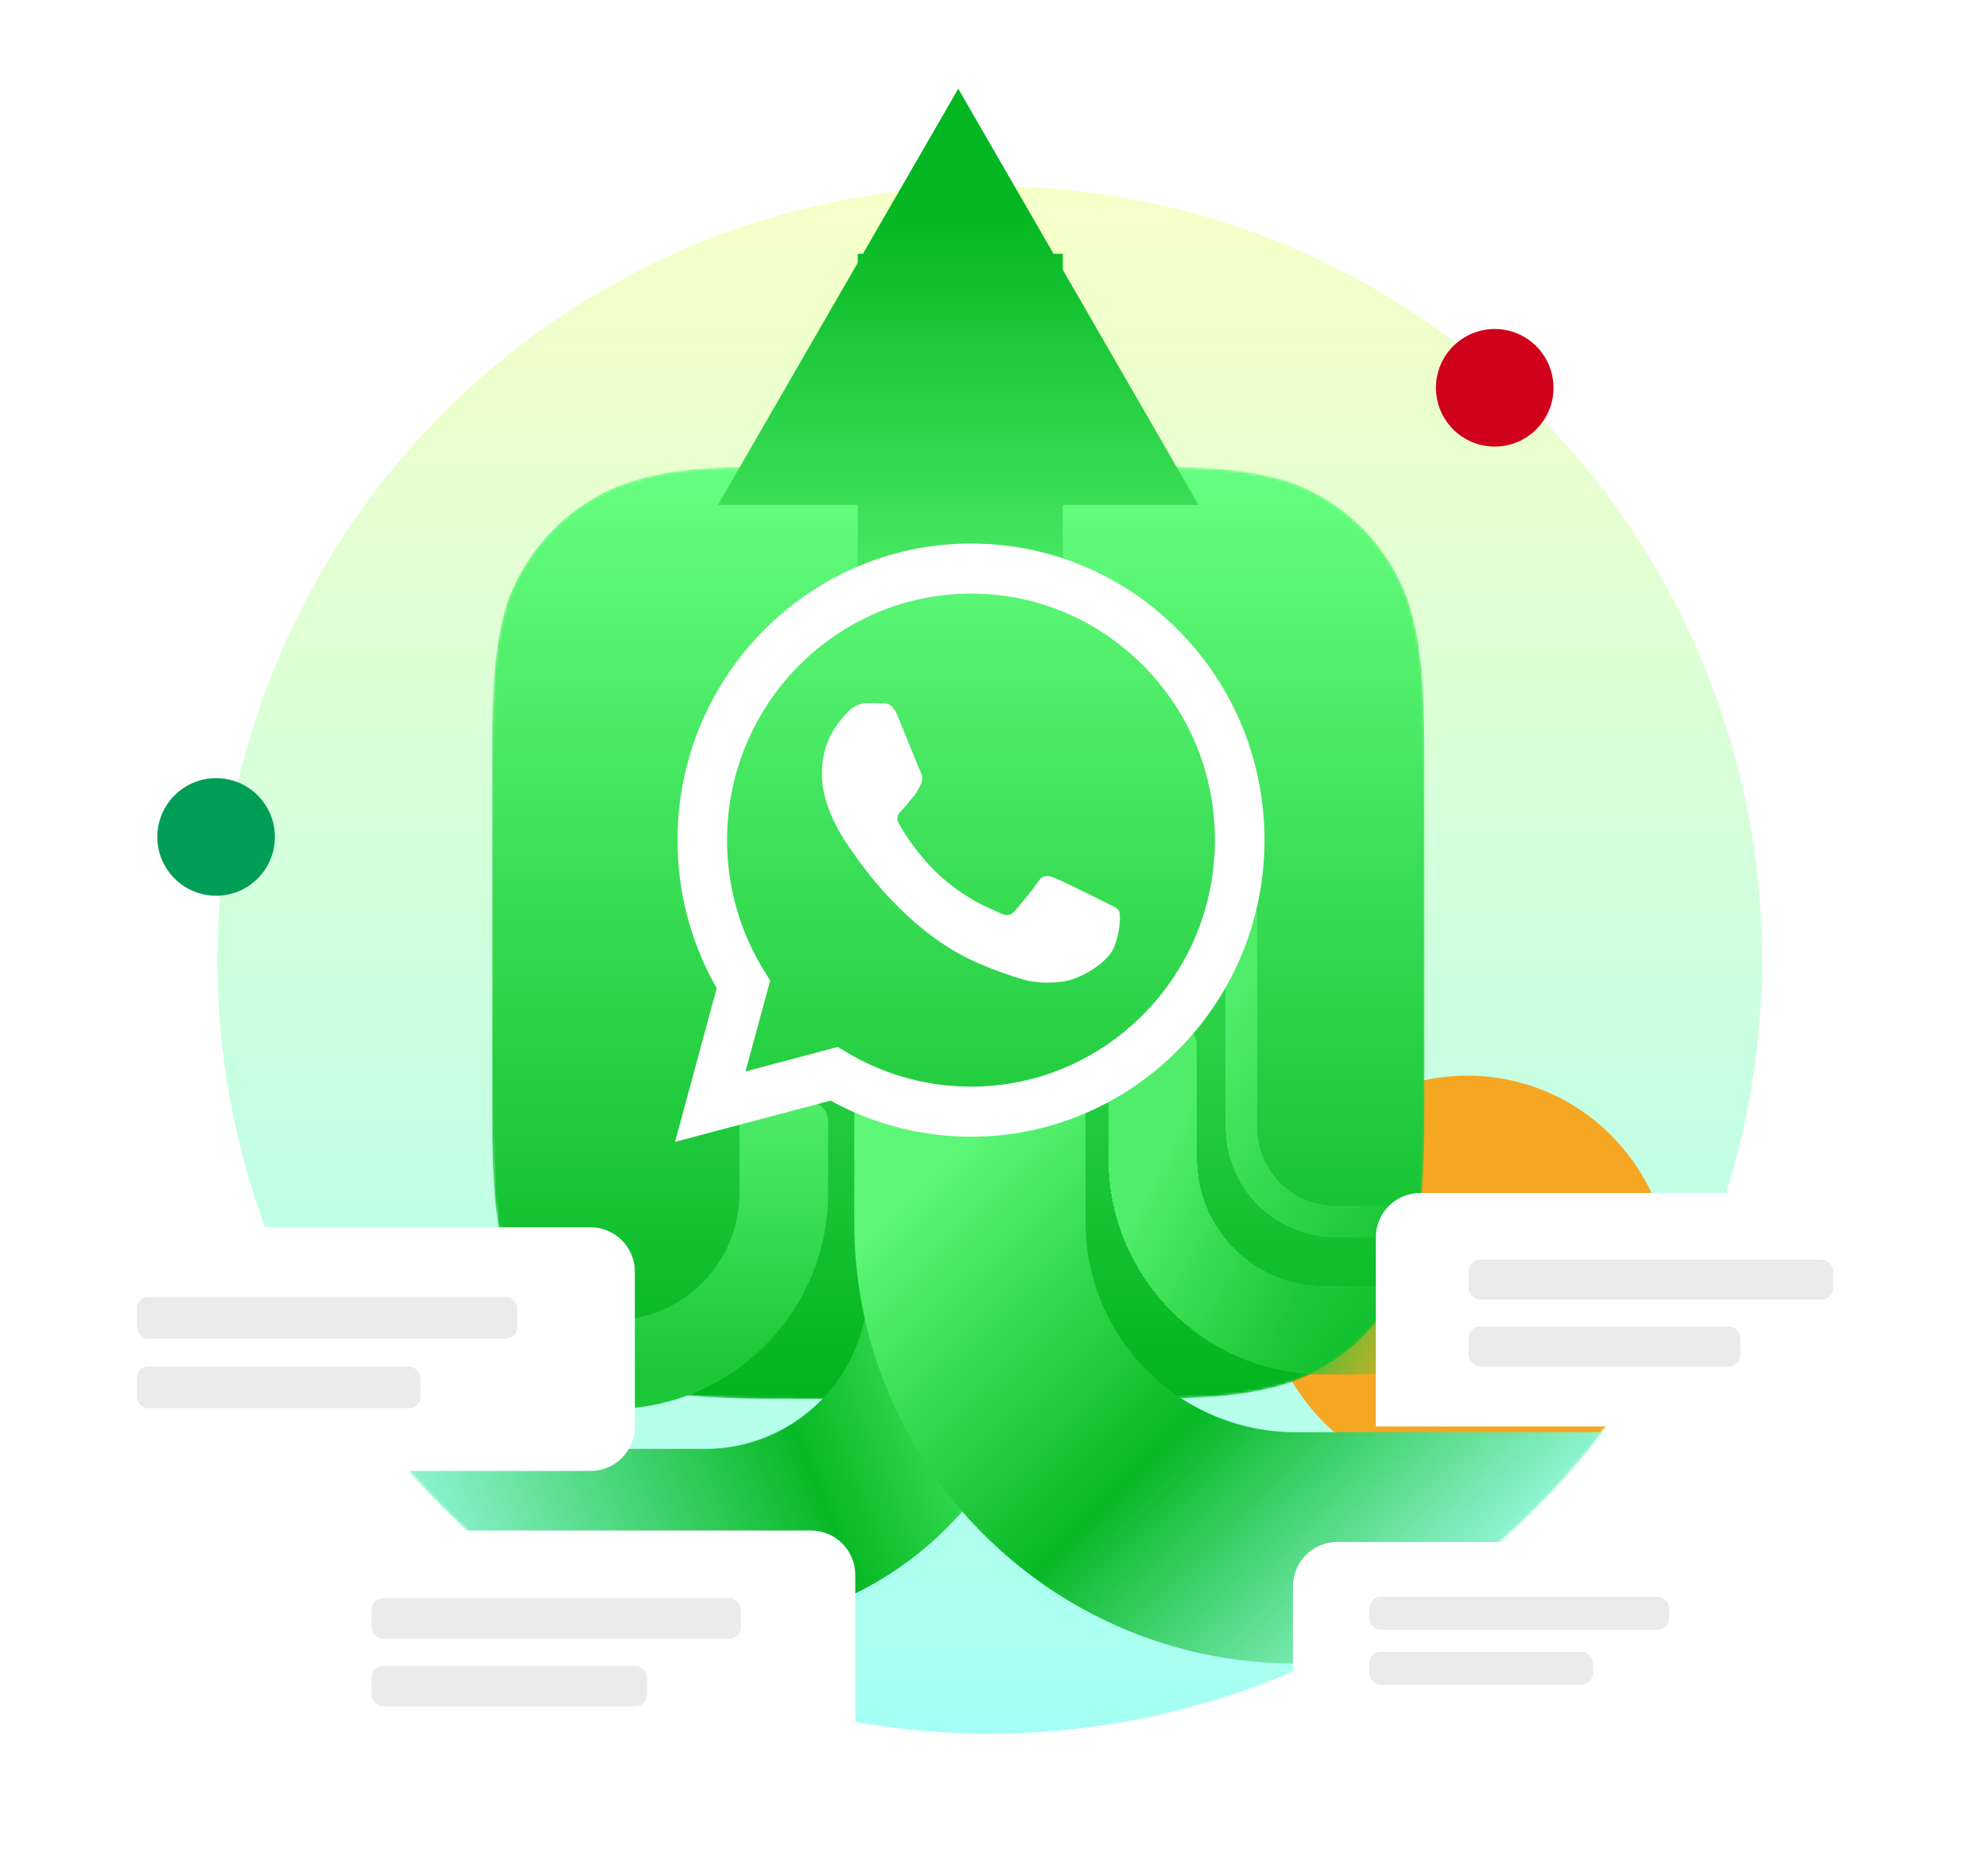 <?xml version="1.0" encoding="UTF-8"?>
<svg xmlns="http://www.w3.org/2000/svg" width="695" height="652" fill="none">
  <g clip-path="url(#a)">
    <ellipse cx="346" cy="335.5" fill="url(#b)" rx="270" ry="270.5"></ellipse>
    <mask id="c" width="540" height="626" x="76" y="-20" maskUnits="userSpaceOnUse" style="mask-type:alpha">
      <path fill="#E9EEF6" d="M616 335.671C616 484.969 495.117 606 346 606 196.883 606 76 484.969 76 335.671 76 9.132 196.883-20 346-20c149.117 0 270 30.846 270 355.671Z"></path>
    </mask>
    <g mask="url(#c)">
      <circle cx="522.55" cy="135.55" r="20.55" fill="#D0021B"></circle>
      <circle cx="512.99" cy="446.99" r="70.99" fill="#F5A623"></circle>
      <circle cx="421.55" cy="537.55" r="20.55" fill="#4C6DF2"></circle>
      <mask id="e" width="326" height="326" x="172" y="140" maskUnits="userSpaceOnUse" style="mask-type:alpha">
        <path fill="url(#d)" d="M384.262 140c32.6 0 48.9 0 66.649 5.433 19.198 6.883 34.411 22.096 41.293 41.294C498 204.476 498 221.138 498 253.738v98.524c0 32.6 0 48.9-5.433 66.649-6.883 19.198-22.096 34.411-41.294 41.293C433.162 466 416.862 466 384.262 466h-98.524c-32.6 0-48.9 0-66.649-5.433-19.56-7.245-34.411-22.096-41.656-41.656C172 401.524 172 385.224 172 352.262v-98.524c0-32.6 0-48.9 5.433-66.649 7.245-19.198 22.096-34.411 41.656-41.293C236.476 140 252.776 140 285.738 140h98.524Z"></path>
      </mask>
      <g filter="url(#f)" mask="url(#e)">
        <path fill="url(#g)" d="M384.262 140c32.6 0 48.9 0 66.649 5.433 19.198 6.883 34.411 22.096 41.293 41.294C498 204.476 498 221.138 498 253.738v98.524c0 32.6 0 48.9-5.433 66.649-6.883 19.198-22.096 34.411-41.294 41.293C433.162 466 416.862 466 384.262 466h-98.524c-32.6 0-48.9 0-66.649-5.433-19.56-7.245-34.411-22.096-41.656-41.656C172 401.524 172 385.224 172 352.262v-98.524c0-32.6 0-48.9 5.433-66.649 7.245-19.198 22.096-34.411 41.656-41.293C236.476 140 252.776 140 285.738 140h98.524Z"></path>
      </g>
      <g filter="url(#h)">
        <path fill="url(#i)" d="m335.001 27 84.004 145.5H250.996L335.001 27Z"></path>
        <path fill="url(#j)" d="M299.855 84.71h71.695v115.276h-71.695V84.711Z"></path>
      </g>
      <g filter="url(#k)">
        <path fill="url(#l)" fill-rule="evenodd" d="M361 412.889a5 5 0 0 1 5 5v27.65c0 66.039-53.497 119.573-119.49 119.573H108a5 5 0 0 1-5-5v-52.654a5 5 0 0 1 5-5h138.51c31.413 0 56.879-25.483 56.879-56.919v-27.65a5 5 0 0 1 5-5H361Z" clip-rule="evenodd"></path>
      </g>
      <g filter="url(#m)">
        <path fill="url(#n)" fill-rule="evenodd" d="M303.63 381a5 5 0 0 0-5 5v37.148c0 85.246 69.106 154.352 154.353 154.352H581.27a5 5 0 0 0 5-5v-70.878a5 5 0 0 0-5-5H452.983c-40.579 0-73.474-32.896-73.474-73.474V386a5 5 0 0 0-5-5H303.63Z" clip-rule="evenodd"></path>
      </g>
      <g filter="url(#o)">
        <path fill="url(#p)" fill-rule="evenodd" d="M282.5 381a7 7 0 0 1 7 7v25c0 41.697-33.803 75.5-75.5 75.5h-80a7 7 0 0 1-7-7v-17a7 7 0 0 1 7-7h80c24.577 0 44.5-19.923 44.5-44.5v-25a7 7 0 0 1 7-7h17Z" clip-rule="evenodd"></path>
      </g>
      <g filter="url(#q)">
        <path fill="url(#r)" fill-rule="evenodd" d="M390.449 367.907a7.001 7.001 0 0 0-2.949 5.709V401c0 41.698 33.803 75.5 75.5 75.5h80a7 7 0 0 0 7-7v-17a7 7 0 0 0-7-7h-80c-24.577 0-44.5-19.923-44.5-44.5v-39.449c0-5.683-6.416-8.998-11.051-5.708l-17 12.064Z" clip-rule="evenodd" shape-rendering="crispEdges"></path>
      </g>
      <g filter="url(#s)">
        <path fill="url(#t)" fill-rule="evenodd" d="M434 310a5.5 5.5 0 0 0-5.5 5.5V390c0 21.263 17.237 38.5 38.5 38.5h68.5a5.5 5.5 0 1 0 0-11H467c-15.188 0-27.5-12.312-27.5-27.5v-74.5a5.5 5.5 0 0 0-5.5-5.5Z" clip-rule="evenodd" shape-rendering="crispEdges"></path>
      </g>
      <path fill="#fff" fill-rule="evenodd" d="M236.861 293.624c-.007 18.263 4.717 36.092 13.695 51.806L236 399.132l54.39-14.409a101.717 101.717 0 0 0 49.029 12.612h.04c56.544 0 102.575-46.49 102.598-103.628.011-27.689-10.651-53.727-30.022-73.314-19.371-19.588-45.131-30.38-72.576-30.393-56.551 0-102.576 46.486-102.598 103.624Zm102.596 86.208h-.033a84.485 84.485 0 0 1-43.402-12.006l-3.115-1.865-32.274 8.551 8.614-31.783-2.028-3.259c-8.534-13.716-13.043-29.566-13.036-45.84.017-47.49 38.271-86.126 85.308-86.126 22.777.006 44.187 8.978 60.29 25.261 16.098 16.278 24.96 37.919 24.951 60.934-.018 47.495-38.274 86.133-85.275 86.133Zm29.26-72.931c2.35.863 14.953 7.127 17.516 8.423.503.254.972.483 1.408.696 1.786.872 2.991 1.46 3.507 2.327.639 1.083.639 6.267-1.496 12.313-2.136 6.05-12.379 11.57-17.303 12.314-4.417.665-10.007.943-16.147-1.027-3.723-1.194-8.498-2.786-14.613-5.453-24.014-10.472-40.249-33.973-43.338-38.445-.219-.317-.372-.539-.457-.653l-.031-.041c-1.389-1.877-10.435-14.098-10.435-26.746 0-11.932 5.804-18.185 8.472-21.06.182-.196.349-.376.499-.541 2.349-2.591 5.128-3.241 6.836-3.241 1.709 0 3.419.016 4.913.094.183.009.373.007.57.006 1.496-.011 3.359-.024 5.199 4.438.7 1.699 1.721 4.21 2.8 6.865 2.214 5.443 4.673 11.488 5.104 12.358.641 1.296 1.067 2.811.213 4.537a87.91 87.91 0 0 0-.357.731c-.643 1.329-1.114 2.302-2.206 3.592a102.68 102.68 0 0 0-1.322 1.603c-.879 1.081-1.758 2.162-2.524 2.931-1.282 1.293-2.62 2.694-1.125 5.285 1.496 2.593 6.642 11.074 14.264 17.937 8.186 7.378 15.302 10.498 18.913 12.081.708.311 1.28.562 1.7.774 2.565 1.293 4.061 1.078 5.554-.652 1.496-1.726 6.408-7.56 8.119-10.15 1.709-2.594 3.417-2.161 5.767-1.296Z" clip-rule="evenodd"></path>
    </g>
    <circle cx="75.55" cy="292.55" r="20.55" fill="#009D56"></circle>
    <g filter="url(#u)">
      <path fill="#fff" d="M14 432.5c0-8.56 6.94-15.5 15.5-15.5h176.948c8.56 0 15.5 6.94 15.5 15.5v54.17c0 8.561-6.94 15.5-15.5 15.5H14V432.5Z"></path>
      <rect width="132.99" height="14.601" x="47.852" y="441.334" fill="#D8D8D8" opacity=".535" rx="4"></rect>
      <rect width="99.138" height="14.601" x="47.852" y="465.669" fill="#D8D8D8" opacity=".535" rx="4"></rect>
    </g>
    <g filter="url(#v)">
      <path fill="#fff" d="M452 542.5c0-8.56 6.94-15.5 15.5-15.5h133c8.56 0 15.5 6.94 15.5 15.5v36.17c0 8.561-6.94 15.5-15.5 15.5H452V542.5Z"></path>
      <rect width="104.884" height="11.515" x="478.697" y="546.191" fill="#D8D8D8" opacity=".535" rx="4"></rect>
      <rect width="78.186" height="11.515" x="478.697" y="565.383" fill="#D8D8D8" opacity=".535" rx="4"></rect>
    </g>
    <g filter="url(#w)">
      <path fill="#fff" d="M481 420.5c0-8.56 6.94-15.5 15.5-15.5h168.231c8.561 0 15.5 6.94 15.5 15.5v50.6c0 8.56-6.939 15.5-15.5 15.5H481v-66.1Z"></path>
      <rect width="127.415" height="13.989" x="513.43" y="428.314" fill="#D8D8D8" opacity=".535" rx="4"></rect>
      <rect width="94.982" height="13.989" x="513.43" y="451.627" fill="#D8D8D8" opacity=".535" rx="4"></rect>
    </g>
    <g filter="url(#x)">
      <path fill="#fff" d="M97 538.5c0-8.56 6.94-15.5 15.5-15.5h170.998c8.561 0 15.5 6.94 15.5 15.5v51.733c0 8.561-6.939 15.5-15.5 15.5H97V538.5Z"></path>
      <rect width="129.185" height="14.183" x="129.883" y="546.638" fill="#D8D8D8" opacity=".535" rx="4"></rect>
      <rect width="96.302" height="14.183" x="129.883" y="570.274" fill="#D8D8D8" opacity=".535" rx="4"></rect>
    </g>
  </g>
  <defs>
    <filter id="f" width="488" height="488" x="91" y="82" color-interpolation-filters="sRGB">
      <feFlood flood-opacity="0" result="BackgroundImageFix"></feFlood>
      <feColorMatrix in="SourceAlpha" result="hardAlpha" values="0 0 0 0 0 0 0 0 0 0 0 0 0 0 0 0 0 0 127 0"></feColorMatrix>
      <feOffset dy="23"></feOffset>
      <feGaussianBlur stdDeviation="40.5"></feGaussianBlur>
      <feColorMatrix values="0 0 0 0 0 0 0 0 0 0 0 0 0 0 0 0 0 0 0.2 0"></feColorMatrix>
      <feBlend in2="BackgroundImageFix" result="effect1_dropShadow_2_6381"></feBlend>
      <feBlend in="SourceGraphic" in2="effect1_dropShadow_2_6381" result="shape"></feBlend>
    </filter>
    <filter id="h" width="176.01" height="180.986" x="246.996" y="27" color-interpolation-filters="sRGB">
      <feFlood flood-opacity="0" result="BackgroundImageFix"></feFlood>
      <feColorMatrix in="SourceAlpha" result="hardAlpha" values="0 0 0 0 0 0 0 0 0 0 0 0 0 0 0 0 0 0 127 0"></feColorMatrix>
      <feOffset dy="4"></feOffset>
      <feGaussianBlur stdDeviation="2"></feGaussianBlur>
      <feComposite in2="hardAlpha" operator="out"></feComposite>
      <feColorMatrix values="0 0 0 0 0 0 0 0 0 0 0 0 0 0 0 0 0 0 0.25 0"></feColorMatrix>
      <feBlend in2="BackgroundImageFix" result="effect1_dropShadow_2_6381"></feBlend>
      <feBlend in="SourceGraphic" in2="effect1_dropShadow_2_6381" result="shape"></feBlend>
    </filter>
    <filter id="k" width="271" height="160.224" x="99" y="412.889" color-interpolation-filters="sRGB">
      <feFlood flood-opacity="0" result="BackgroundImageFix"></feFlood>
      <feColorMatrix in="SourceAlpha" result="hardAlpha" values="0 0 0 0 0 0 0 0 0 0 0 0 0 0 0 0 0 0 127 0"></feColorMatrix>
      <feOffset dy="4"></feOffset>
      <feGaussianBlur stdDeviation="2"></feGaussianBlur>
      <feComposite in2="hardAlpha" operator="out"></feComposite>
      <feColorMatrix values="0 0 0 0 0 0 0 0 0 0 0 0 0 0 0 0 0 0 0.25 0"></feColorMatrix>
      <feBlend in2="BackgroundImageFix" result="effect1_dropShadow_2_6381"></feBlend>
      <feBlend in="SourceGraphic" in2="effect1_dropShadow_2_6381" result="shape"></feBlend>
    </filter>
    <filter id="m" width="295.639" height="204.5" x="294.631" y="381" color-interpolation-filters="sRGB">
      <feFlood flood-opacity="0" result="BackgroundImageFix"></feFlood>
      <feColorMatrix in="SourceAlpha" result="hardAlpha" values="0 0 0 0 0 0 0 0 0 0 0 0 0 0 0 0 0 0 127 0"></feColorMatrix>
      <feOffset dy="4"></feOffset>
      <feGaussianBlur stdDeviation="2"></feGaussianBlur>
      <feComposite in2="hardAlpha" operator="out"></feComposite>
      <feColorMatrix values="0 0 0 0 0 0 0 0 0 0 0 0 0 0 0 0 0 0 0.25 0"></feColorMatrix>
      <feBlend in2="BackgroundImageFix" result="effect1_dropShadow_2_6381"></feBlend>
      <feBlend in="SourceGraphic" in2="effect1_dropShadow_2_6381" result="shape"></feBlend>
    </filter>
    <filter id="o" width="170.5" height="115.5" x="123" y="381" color-interpolation-filters="sRGB">
      <feFlood flood-opacity="0" result="BackgroundImageFix"></feFlood>
      <feColorMatrix in="SourceAlpha" result="hardAlpha" values="0 0 0 0 0 0 0 0 0 0 0 0 0 0 0 0 0 0 127 0"></feColorMatrix>
      <feOffset dy="4"></feOffset>
      <feGaussianBlur stdDeviation="2"></feGaussianBlur>
      <feComposite in2="hardAlpha" operator="out"></feComposite>
      <feColorMatrix values="0 0 0 0 0 0 0 0 0 0 0 0 0 0 0 0 0 0 0.25 0"></feColorMatrix>
      <feBlend in2="BackgroundImageFix" result="effect1_dropShadow_2_6381"></feBlend>
      <feBlend in="SourceGraphic" in2="effect1_dropShadow_2_6381" result="shape"></feBlend>
    </filter>
    <filter id="q" width="170.5" height="129.961" x="383.5" y="354.539" color-interpolation-filters="sRGB">
      <feFlood flood-opacity="0" result="BackgroundImageFix"></feFlood>
      <feColorMatrix in="SourceAlpha" result="hardAlpha" values="0 0 0 0 0 0 0 0 0 0 0 0 0 0 0 0 0 0 127 0"></feColorMatrix>
      <feOffset dy="4"></feOffset>
      <feGaussianBlur stdDeviation="2"></feGaussianBlur>
      <feComposite in2="hardAlpha" operator="out"></feComposite>
      <feColorMatrix values="0 0 0 0 0 0 0 0 0 0 0 0 0 0 0 0 0 0 0.25 0"></feColorMatrix>
      <feBlend in2="BackgroundImageFix" result="effect1_dropShadow_2_6381"></feBlend>
      <feBlend in="SourceGraphic" in2="effect1_dropShadow_2_6381" result="shape"></feBlend>
    </filter>
    <filter id="s" width="120.5" height="126.5" x="424.5" y="310" color-interpolation-filters="sRGB">
      <feFlood flood-opacity="0" result="BackgroundImageFix"></feFlood>
      <feColorMatrix in="SourceAlpha" result="hardAlpha" values="0 0 0 0 0 0 0 0 0 0 0 0 0 0 0 0 0 0 127 0"></feColorMatrix>
      <feOffset dy="4"></feOffset>
      <feGaussianBlur stdDeviation="2"></feGaussianBlur>
      <feComposite in2="hardAlpha" operator="out"></feComposite>
      <feColorMatrix values="0 0 0 0 0 0 0 0 0 0 0 0 0 0 0 0 0 0 0.25 0"></feColorMatrix>
      <feBlend in2="BackgroundImageFix" result="effect1_dropShadow_2_6381"></feBlend>
      <feBlend in="SourceGraphic" in2="effect1_dropShadow_2_6381" result="shape"></feBlend>
    </filter>
    <filter id="u" width="235.947" height="113.17" x="0" y="415" color-interpolation-filters="sRGB">
      <feFlood flood-opacity="0" result="BackgroundImageFix"></feFlood>
      <feColorMatrix in="SourceAlpha" result="hardAlpha" values="0 0 0 0 0 0 0 0 0 0 0 0 0 0 0 0 0 0 127 0"></feColorMatrix>
      <feOffset dy="12"></feOffset>
      <feGaussianBlur stdDeviation="7"></feGaussianBlur>
      <feColorMatrix values="0 0 0 0 0 0 0 0 0 0 0 0 0 0 0 0 0 0 0.1 0"></feColorMatrix>
      <feBlend in2="BackgroundImageFix" result="effect1_dropShadow_2_6381"></feBlend>
      <feBlend in="SourceGraphic" in2="effect1_dropShadow_2_6381" result="shape"></feBlend>
    </filter>
    <filter id="v" width="192" height="95.17" x="438" y="525" color-interpolation-filters="sRGB">
      <feFlood flood-opacity="0" result="BackgroundImageFix"></feFlood>
      <feColorMatrix in="SourceAlpha" result="hardAlpha" values="0 0 0 0 0 0 0 0 0 0 0 0 0 0 0 0 0 0 127 0"></feColorMatrix>
      <feOffset dy="12"></feOffset>
      <feGaussianBlur stdDeviation="7"></feGaussianBlur>
      <feColorMatrix values="0 0 0 0 0 0 0 0 0 0 0 0 0 0 0 0 0 0 0.1 0"></feColorMatrix>
      <feBlend in2="BackgroundImageFix" result="effect1_dropShadow_2_6381"></feBlend>
      <feBlend in="SourceGraphic" in2="effect1_dropShadow_2_6381" result="shape"></feBlend>
    </filter>
    <filter id="w" width="227.23" height="109.6" x="467" y="403" color-interpolation-filters="sRGB">
      <feFlood flood-opacity="0" result="BackgroundImageFix"></feFlood>
      <feColorMatrix in="SourceAlpha" result="hardAlpha" values="0 0 0 0 0 0 0 0 0 0 0 0 0 0 0 0 0 0 127 0"></feColorMatrix>
      <feOffset dy="12"></feOffset>
      <feGaussianBlur stdDeviation="7"></feGaussianBlur>
      <feColorMatrix values="0 0 0 0 0 0 0 0 0 0 0 0 0 0 0 0 0 0 0.1 0"></feColorMatrix>
      <feBlend in2="BackgroundImageFix" result="effect1_dropShadow_2_6381"></feBlend>
      <feBlend in="SourceGraphic" in2="effect1_dropShadow_2_6381" result="shape"></feBlend>
    </filter>
    <filter id="x" width="229.998" height="110.733" x="83" y="521" color-interpolation-filters="sRGB">
      <feFlood flood-opacity="0" result="BackgroundImageFix"></feFlood>
      <feColorMatrix in="SourceAlpha" result="hardAlpha" values="0 0 0 0 0 0 0 0 0 0 0 0 0 0 0 0 0 0 127 0"></feColorMatrix>
      <feOffset dy="12"></feOffset>
      <feGaussianBlur stdDeviation="7"></feGaussianBlur>
      <feColorMatrix values="0 0 0 0 0 0 0 0 0 0 0 0 0 0 0 0 0 0 0.1 0"></feColorMatrix>
      <feBlend in2="BackgroundImageFix" result="effect1_dropShadow_2_6381"></feBlend>
      <feBlend in="SourceGraphic" in2="effect1_dropShadow_2_6381" result="shape"></feBlend>
    </filter>
    <linearGradient id="b" x1="346" x2="346" y1="65" y2="606" gradientUnits="userSpaceOnUse">
      <stop stop-color="#F7FFC8"></stop>
      <stop offset="1" stop-color="#A5FFF4"></stop>
    </linearGradient>
    <linearGradient id="d" x1="172.004" x2="172.004" y1="140.101" y2="465.993" gradientUnits="userSpaceOnUse">
      <stop stop-color="#67FF81"></stop>
      <stop offset="1" stop-color="#01B41F"></stop>
    </linearGradient>
    <linearGradient id="g" x1="172.004" x2="172.004" y1="140.101" y2="465.993" gradientUnits="userSpaceOnUse">
      <stop stop-color="#67FF81"></stop>
      <stop offset="1" stop-color="#01B41F"></stop>
    </linearGradient>
    <linearGradient id="i" x1="341" x2="341" y1="234.5" y2="69" gradientUnits="userSpaceOnUse">
      <stop stop-color="#5CF776"></stop>
      <stop offset="1" stop-color="#04B622"></stop>
    </linearGradient>
    <linearGradient id="j" x1="341" x2="341" y1="234.5" y2="69" gradientUnits="userSpaceOnUse">
      <stop stop-color="#5CF776"></stop>
      <stop offset="1" stop-color="#04B622"></stop>
    </linearGradient>
    <linearGradient id="l" x1="366" x2="137" y1="469" y2="565" gradientUnits="userSpaceOnUse">
      <stop stop-color="#5CF776"></stop>
      <stop offset=".372" stop-color="#08B926"></stop>
      <stop offset="1" stop-color="#A9FFF2"></stop>
    </linearGradient>
    <linearGradient id="n" x1="336" x2="511" y1="396" y2="577" gradientUnits="userSpaceOnUse">
      <stop stop-color="#5CF776"></stop>
      <stop offset=".5" stop-color="#08B926"></stop>
      <stop offset="1" stop-color="#ABFFF2"></stop>
    </linearGradient>
    <linearGradient id="p" x1="200.5" x2="200.5" y1="381" y2="473" gradientUnits="userSpaceOnUse">
      <stop stop-color="#4FED69"></stop>
      <stop offset="1" stop-color="#1CC839"></stop>
    </linearGradient>
    <linearGradient id="r" x1="401" x2="502" y1="412" y2="464" gradientUnits="userSpaceOnUse">
      <stop stop-color="#4FED69"></stop>
      <stop offset=".568" stop-color="#1CC839"></stop>
      <stop offset="1" stop-color="#1CC839" stop-opacity="0"></stop>
    </linearGradient>
    <linearGradient id="t" x1="422.5" x2="524" y1="359" y2="428" gradientUnits="userSpaceOnUse">
      <stop stop-color="#4FED69"></stop>
      <stop offset=".698" stop-color="#1CC839"></stop>
      <stop offset="1" stop-color="#1CC839" stop-opacity="0"></stop>
    </linearGradient>
    <clipPath id="a">
      <path fill="#fff" d="M0 0h695v652H0z"></path>
    </clipPath>
  </defs>
</svg>
